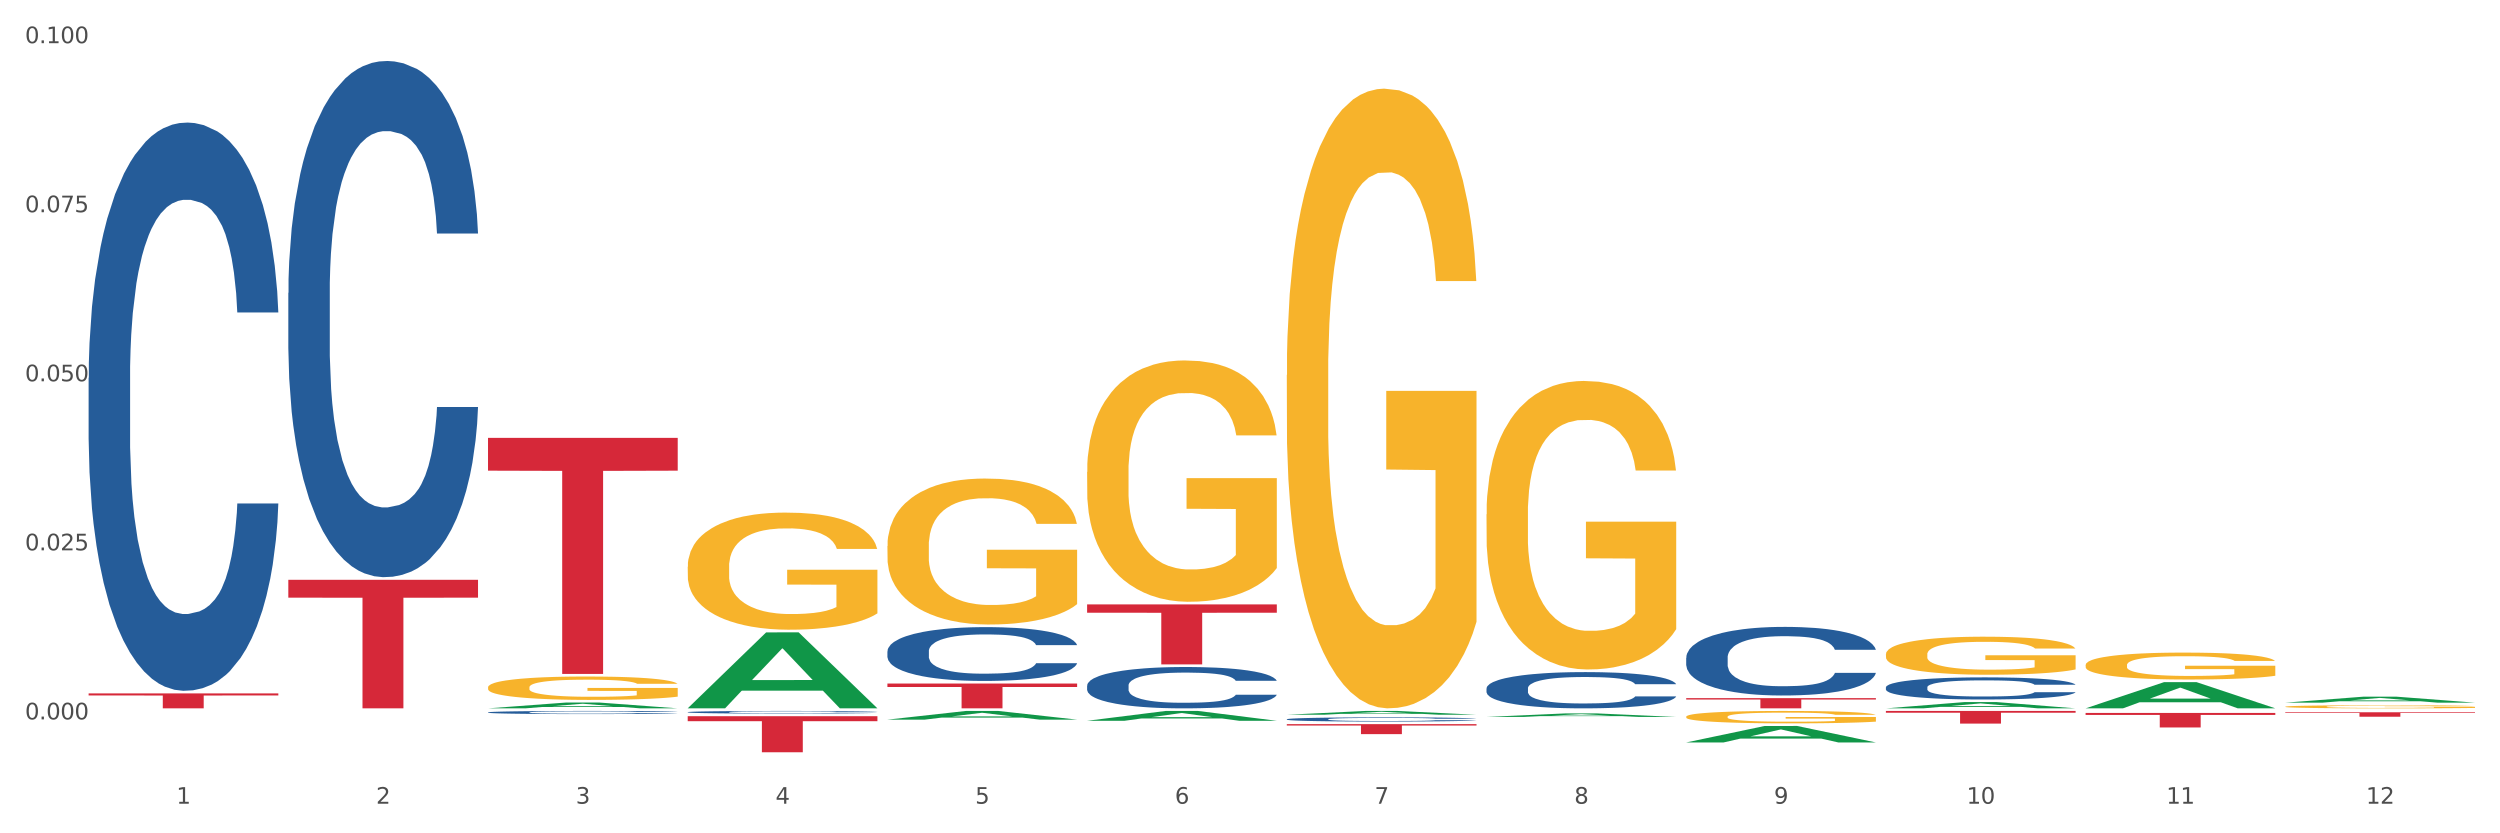 <?xml version="1.0" encoding="utf-8" standalone="no"?>
<!DOCTYPE svg PUBLIC "-//W3C//DTD SVG 1.1//EN"
  "http://www.w3.org/Graphics/SVG/1.1/DTD/svg11.dtd">
<svg xmlns:xlink="http://www.w3.org/1999/xlink" width="1080pt" height="360pt" viewBox="0 0 1080 360" xmlns="http://www.w3.org/2000/svg" version="1.1">
 <rect x="0" y="0" width="1080" height="360" fill="#333333" stroke="none"/>
 <defs>
  <style type="text/css">*{stroke-linejoin: round; stroke-linecap: butt}</style>
 </defs>
 <g id="figure_1">
  <g id="patch_1">
   <path d="M 0 360 
L 1080 360 
L 1080 0 
L 0 0 
z
" style="fill: #ffffff; stroke: #ffffff; stroke-linejoin: miter"/>
  </g>
  <g id="axes_1">
   <g id="matplotlib.axis_1">
    <g id="xtick_1">
     <g id="text_1">
      <!-- 1 -->
      <g style="fill: #4d4d4d" transform="translate(76.207 347.204) scale(0.096 -0.096)">
       <defs>
        <path id="DejaVuSans-31" d="M 794 531 
L 1825 531 
L 1825 4091 
L 703 3866 
L 703 4441 
L 1819 4666 
L 2450 4666 
L 2450 531 
L 3481 531 
L 3481 0 
L 794 0 
L 794 531 
z
" transform="scale(0.016)"/>
       </defs>
       <use xlink:href="#DejaVuSans-31"/>
      </g>
     </g>
    </g>
    <g id="xtick_2">
     <g id="text_2">
      <!-- 2 -->
      <g style="fill: #4d4d4d" transform="translate(162.476 347.204) scale(0.096 -0.096)">
       <defs>
        <path id="DejaVuSans-32" d="M 1228 531 
L 3431 531 
L 3431 0 
L 469 0 
L 469 531 
Q 828 903 1448 1529 
Q 2069 2156 2228 2338 
Q 2531 2678 2651 2914 
Q 2772 3150 2772 3378 
Q 2772 3750 2511 3984 
Q 2250 4219 1831 4219 
Q 1534 4219 1204 4116 
Q 875 4013 500 3803 
L 500 4441 
Q 881 4594 1212 4672 
Q 1544 4750 1819 4750 
Q 2544 4750 2975 4387 
Q 3406 4025 3406 3419 
Q 3406 3131 3298 2873 
Q 3191 2616 2906 2266 
Q 2828 2175 2409 1742 
Q 1991 1309 1228 531 
z
" transform="scale(0.016)"/>
       </defs>
       <use xlink:href="#DejaVuSans-32"/>
      </g>
     </g>
    </g>
    <g id="xtick_3">
     <g id="text_3">
      <!-- 3 -->
      <g style="fill: #4d4d4d" transform="translate(248.745 347.204) scale(0.096 -0.096)">
       <defs>
        <path id="DejaVuSans-33" d="M 2597 2516 
Q 3050 2419 3304 2112 
Q 3559 1806 3559 1356 
Q 3559 666 3084 287 
Q 2609 -91 1734 -91 
Q 1441 -91 1130 -33 
Q 819 25 488 141 
L 488 750 
Q 750 597 1062 519 
Q 1375 441 1716 441 
Q 2309 441 2620 675 
Q 2931 909 2931 1356 
Q 2931 1769 2642 2001 
Q 2353 2234 1838 2234 
L 1294 2234 
L 1294 2753 
L 1863 2753 
Q 2328 2753 2575 2939 
Q 2822 3125 2822 3475 
Q 2822 3834 2567 4026 
Q 2313 4219 1838 4219 
Q 1578 4219 1281 4162 
Q 984 4106 628 3988 
L 628 4550 
Q 988 4650 1302 4700 
Q 1616 4750 1894 4750 
Q 2613 4750 3031 4423 
Q 3450 4097 3450 3541 
Q 3450 3153 3228 2886 
Q 3006 2619 2597 2516 
z
" transform="scale(0.016)"/>
       </defs>
       <use xlink:href="#DejaVuSans-33"/>
      </g>
     </g>
    </g>
    <g id="xtick_4">
     <g id="text_4">
      <!-- 4 -->
      <g style="fill: #4d4d4d" transform="translate(335.014 347.204) scale(0.096 -0.096)">
       <defs>
        <path id="DejaVuSans-34" d="M 2419 4116 
L 825 1625 
L 2419 1625 
L 2419 4116 
z
M 2253 4666 
L 3047 4666 
L 3047 1625 
L 3713 1625 
L 3713 1100 
L 3047 1100 
L 3047 0 
L 2419 0 
L 2419 1100 
L 313 1100 
L 313 1709 
L 2253 4666 
z
" transform="scale(0.016)"/>
       </defs>
       <use xlink:href="#DejaVuSans-34"/>
      </g>
     </g>
    </g>
    <g id="xtick_5">
     <g id="text_5">
      <!-- 5 -->
      <g style="fill: #4d4d4d" transform="translate(421.284 347.204) scale(0.096 -0.096)">
       <defs>
        <path id="DejaVuSans-35" d="M 691 4666 
L 3169 4666 
L 3169 4134 
L 1269 4134 
L 1269 2991 
Q 1406 3038 1543 3061 
Q 1681 3084 1819 3084 
Q 2600 3084 3056 2656 
Q 3513 2228 3513 1497 
Q 3513 744 3044 326 
Q 2575 -91 1722 -91 
Q 1428 -91 1123 -41 
Q 819 9 494 109 
L 494 744 
Q 775 591 1075 516 
Q 1375 441 1709 441 
Q 2250 441 2565 725 
Q 2881 1009 2881 1497 
Q 2881 1984 2565 2268 
Q 2250 2553 1709 2553 
Q 1456 2553 1204 2497 
Q 953 2441 691 2322 
L 691 4666 
z
" transform="scale(0.016)"/>
       </defs>
       <use xlink:href="#DejaVuSans-35"/>
      </g>
     </g>
    </g>
    <g id="xtick_6">
     <g id="text_6">
      <!-- 6 -->
      <g style="fill: #4d4d4d" transform="translate(507.553 347.204) scale(0.096 -0.096)">
       <defs>
        <path id="DejaVuSans-36" d="M 2113 2584 
Q 1688 2584 1439 2293 
Q 1191 2003 1191 1497 
Q 1191 994 1439 701 
Q 1688 409 2113 409 
Q 2538 409 2786 701 
Q 3034 994 3034 1497 
Q 3034 2003 2786 2293 
Q 2538 2584 2113 2584 
z
M 3366 4563 
L 3366 3988 
Q 3128 4100 2886 4159 
Q 2644 4219 2406 4219 
Q 1781 4219 1451 3797 
Q 1122 3375 1075 2522 
Q 1259 2794 1537 2939 
Q 1816 3084 2150 3084 
Q 2853 3084 3261 2657 
Q 3669 2231 3669 1497 
Q 3669 778 3244 343 
Q 2819 -91 2113 -91 
Q 1303 -91 875 529 
Q 447 1150 447 2328 
Q 447 3434 972 4092 
Q 1497 4750 2381 4750 
Q 2619 4750 2861 4703 
Q 3103 4656 3366 4563 
z
" transform="scale(0.016)"/>
       </defs>
       <use xlink:href="#DejaVuSans-36"/>
      </g>
     </g>
    </g>
    <g id="xtick_7">
     <g id="text_7">
      <!-- 7 -->
      <g style="fill: #4d4d4d" transform="translate(593.822 347.204) scale(0.096 -0.096)">
       <defs>
        <path id="DejaVuSans-37" d="M 525 4666 
L 3525 4666 
L 3525 4397 
L 1831 0 
L 1172 0 
L 2766 4134 
L 525 4134 
L 525 4666 
z
" transform="scale(0.016)"/>
       </defs>
       <use xlink:href="#DejaVuSans-37"/>
      </g>
     </g>
    </g>
    <g id="xtick_8">
     <g id="text_8">
      <!-- 8 -->
      <g style="fill: #4d4d4d" transform="translate(680.091 347.204) scale(0.096 -0.096)">
       <defs>
        <path id="DejaVuSans-38" d="M 2034 2216 
Q 1584 2216 1326 1975 
Q 1069 1734 1069 1313 
Q 1069 891 1326 650 
Q 1584 409 2034 409 
Q 2484 409 2743 651 
Q 3003 894 3003 1313 
Q 3003 1734 2745 1975 
Q 2488 2216 2034 2216 
z
M 1403 2484 
Q 997 2584 770 2862 
Q 544 3141 544 3541 
Q 544 4100 942 4425 
Q 1341 4750 2034 4750 
Q 2731 4750 3128 4425 
Q 3525 4100 3525 3541 
Q 3525 3141 3298 2862 
Q 3072 2584 2669 2484 
Q 3125 2378 3379 2068 
Q 3634 1759 3634 1313 
Q 3634 634 3220 271 
Q 2806 -91 2034 -91 
Q 1263 -91 848 271 
Q 434 634 434 1313 
Q 434 1759 690 2068 
Q 947 2378 1403 2484 
z
M 1172 3481 
Q 1172 3119 1398 2916 
Q 1625 2713 2034 2713 
Q 2441 2713 2670 2916 
Q 2900 3119 2900 3481 
Q 2900 3844 2670 4047 
Q 2441 4250 2034 4250 
Q 1625 4250 1398 4047 
Q 1172 3844 1172 3481 
z
" transform="scale(0.016)"/>
       </defs>
       <use xlink:href="#DejaVuSans-38"/>
      </g>
     </g>
    </g>
    <g id="xtick_9">
     <g id="text_9">
      <!-- 9 -->
      <g style="fill: #4d4d4d" transform="translate(766.361 347.204) scale(0.096 -0.096)">
       <defs>
        <path id="DejaVuSans-39" d="M 703 97 
L 703 672 
Q 941 559 1184 500 
Q 1428 441 1663 441 
Q 2288 441 2617 861 
Q 2947 1281 2994 2138 
Q 2813 1869 2534 1725 
Q 2256 1581 1919 1581 
Q 1219 1581 811 2004 
Q 403 2428 403 3163 
Q 403 3881 828 4315 
Q 1253 4750 1959 4750 
Q 2769 4750 3195 4129 
Q 3622 3509 3622 2328 
Q 3622 1225 3098 567 
Q 2575 -91 1691 -91 
Q 1453 -91 1209 -44 
Q 966 3 703 97 
z
M 1959 2075 
Q 2384 2075 2632 2365 
Q 2881 2656 2881 3163 
Q 2881 3666 2632 3958 
Q 2384 4250 1959 4250 
Q 1534 4250 1286 3958 
Q 1038 3666 1038 3163 
Q 1038 2656 1286 2365 
Q 1534 2075 1959 2075 
z
" transform="scale(0.016)"/>
       </defs>
       <use xlink:href="#DejaVuSans-39"/>
      </g>
     </g>
    </g>
    <g id="xtick_10">
     <g id="text_10">
      <!-- 10 -->
      <g style="fill: #4d4d4d" transform="translate(849.576 347.204) scale(0.096 -0.096)">
       <defs>
        <path id="DejaVuSans-30" d="M 2034 4250 
Q 1547 4250 1301 3770 
Q 1056 3291 1056 2328 
Q 1056 1369 1301 889 
Q 1547 409 2034 409 
Q 2525 409 2770 889 
Q 3016 1369 3016 2328 
Q 3016 3291 2770 3770 
Q 2525 4250 2034 4250 
z
M 2034 4750 
Q 2819 4750 3233 4129 
Q 3647 3509 3647 2328 
Q 3647 1150 3233 529 
Q 2819 -91 2034 -91 
Q 1250 -91 836 529 
Q 422 1150 422 2328 
Q 422 3509 836 4129 
Q 1250 4750 2034 4750 
z
" transform="scale(0.016)"/>
       </defs>
       <use xlink:href="#DejaVuSans-31"/>
       <use xlink:href="#DejaVuSans-30" transform="translate(63.623 0)"/>
      </g>
     </g>
    </g>
    <g id="xtick_11">
     <g id="text_11">
      <!-- 11 -->
      <g style="fill: #4d4d4d" transform="translate(935.845 347.204) scale(0.096 -0.096)">
       <use xlink:href="#DejaVuSans-31"/>
       <use xlink:href="#DejaVuSans-31" transform="translate(63.623 0)"/>
      </g>
     </g>
    </g>
    <g id="xtick_12">
     <g id="text_12">
      <!-- 12 -->
      <g style="fill: #4d4d4d" transform="translate(1022.114 347.204) scale(0.096 -0.096)">
       <use xlink:href="#DejaVuSans-31"/>
       <use xlink:href="#DejaVuSans-32" transform="translate(63.623 0)"/>
      </g>
     </g>
    </g>
    <g id="xtick_13"/>
    <g id="xtick_14"/>
    <g id="xtick_15"/>
    <g id="xtick_16"/>
    <g id="xtick_17"/>
    <g id="xtick_18"/>
    <g id="xtick_19"/>
    <g id="xtick_20"/>
    <g id="xtick_21"/>
    <g id="xtick_22"/>
    <g id="xtick_23"/>
   </g>
   <g id="matplotlib.axis_2">
    <g id="ytick_1">
     <g id="text_13">
      <!-- 0.000 -->
      <g style="fill: #4d4d4d" transform="translate(10.8 310.78) scale(0.096 -0.096)">
       <defs>
        <path id="DejaVuSans-2e" d="M 684 794 
L 1344 794 
L 1344 0 
L 684 0 
L 684 794 
z
" transform="scale(0.016)"/>
       </defs>
       <use xlink:href="#DejaVuSans-30"/>
       <use xlink:href="#DejaVuSans-2e" transform="translate(63.623 0)"/>
       <use xlink:href="#DejaVuSans-30" transform="translate(95.41 0)"/>
       <use xlink:href="#DejaVuSans-30" transform="translate(159.033 0)"/>
       <use xlink:href="#DejaVuSans-30" transform="translate(222.656 0)"/>
      </g>
     </g>
    </g>
    <g id="ytick_2">
     <g id="text_14">
      <!-- 0.025 -->
      <g style="fill: #4d4d4d" transform="translate(10.8 237.749) scale(0.096 -0.096)">
       <use xlink:href="#DejaVuSans-30"/>
       <use xlink:href="#DejaVuSans-2e" transform="translate(63.623 0)"/>
       <use xlink:href="#DejaVuSans-30" transform="translate(95.41 0)"/>
       <use xlink:href="#DejaVuSans-32" transform="translate(159.033 0)"/>
       <use xlink:href="#DejaVuSans-35" transform="translate(222.656 0)"/>
      </g>
     </g>
    </g>
    <g id="ytick_3">
     <g id="text_15">
      <!-- 0.050 -->
      <g style="fill: #4d4d4d" transform="translate(10.8 164.718) scale(0.096 -0.096)">
       <use xlink:href="#DejaVuSans-30"/>
       <use xlink:href="#DejaVuSans-2e" transform="translate(63.623 0)"/>
       <use xlink:href="#DejaVuSans-30" transform="translate(95.41 0)"/>
       <use xlink:href="#DejaVuSans-35" transform="translate(159.033 0)"/>
       <use xlink:href="#DejaVuSans-30" transform="translate(222.656 0)"/>
      </g>
     </g>
    </g>
    <g id="ytick_4">
     <g id="text_16">
      <!-- 0.075 -->
      <g style="fill: #4d4d4d" transform="translate(10.8 91.687) scale(0.096 -0.096)">
       <use xlink:href="#DejaVuSans-30"/>
       <use xlink:href="#DejaVuSans-2e" transform="translate(63.623 0)"/>
       <use xlink:href="#DejaVuSans-30" transform="translate(95.41 0)"/>
       <use xlink:href="#DejaVuSans-37" transform="translate(159.033 0)"/>
       <use xlink:href="#DejaVuSans-35" transform="translate(222.656 0)"/>
      </g>
     </g>
    </g>
    <g id="ytick_5">
     <g id="text_17">
      <!-- 0.100 -->
      <g style="fill: #4d4d4d" transform="translate(10.8 18.656) scale(0.096 -0.096)">
       <use xlink:href="#DejaVuSans-30"/>
       <use xlink:href="#DejaVuSans-2e" transform="translate(63.623 0)"/>
       <use xlink:href="#DejaVuSans-31" transform="translate(95.41 0)"/>
       <use xlink:href="#DejaVuSans-30" transform="translate(159.033 0)"/>
       <use xlink:href="#DejaVuSans-30" transform="translate(222.656 0)"/>
      </g>
     </g>
    </g>
    <g id="ytick_6"/>
    <g id="ytick_7"/>
    <g id="ytick_8"/>
    <g id="ytick_9"/>
   </g>
   <g id="PolyCollection_1">
    <path d="M 210.821 306.005 
L 210.906 306.003 
L 244.702 303.485 
L 258.728 303.483 
L 292.777 306.01 
L 276.555 306.01 
L 269.204 305.421 
L 234.31 305.421 
L 234.056 305.431 
L 226.959 306.01 
L 210.821 306.01 
L 210.821 306.005 
L 238.703 305.07 
L 264.811 305.068 
L 251.884 304.021 
L 251.715 304.017 
L 251.546 304.024 
L 238.619 305.068 
L 238.703 305.07 
L 210.821 306.005 
z
" clip-path="url(#pd888575447)" style="fill: #109648"/>
    <path d="M 814.706 307.133 
L 896.662 307.133 
L 896.662 307.894 
L 864.423 307.899 
L 864.423 312.607 
L 846.75 312.607 
L 846.75 307.899 
L 814.706 307.894 
L 814.706 307.138 
L 814.706 307.133 
z
" clip-path="url(#pd888575447)" style="fill: #d62839"/>
    <path d="M 728.437 301.581 
L 810.392 301.581 
L 810.392 302.197 
L 778.154 302.201 
L 778.154 306.01 
L 760.481 306.01 
L 760.481 302.201 
L 728.437 302.197 
L 728.437 301.586 
L 728.437 301.581 
z
" clip-path="url(#pd888575447)" style="fill: #d62839"/>
    <path d="M 555.898 312.837 
L 637.854 312.837 
L 637.854 313.437 
L 605.615 313.441 
L 605.615 317.155 
L 587.943 317.155 
L 587.943 313.441 
L 555.898 313.437 
L 555.898 312.841 
L 555.898 312.837 
z
" clip-path="url(#pd888575447)" style="fill: #d62839"/>
    <path d="M 469.629 261.093 
L 551.585 261.093 
L 551.585 264.696 
L 519.346 264.72 
L 519.346 287.022 
L 501.673 287.022 
L 501.673 264.72 
L 469.629 264.696 
L 469.629 261.117 
L 469.629 261.093 
z
" clip-path="url(#pd888575447)" style="fill: #d62839"/>
    <path d="M 383.36 295.295 
L 465.316 295.295 
L 465.316 296.784 
L 433.077 296.794 
L 433.077 306.01 
L 415.404 306.01 
L 415.404 296.794 
L 383.36 296.784 
L 383.36 295.305 
L 383.36 295.295 
z
" clip-path="url(#pd888575447)" style="fill: #d62839"/>
    <path d="M 210.821 296.926 
L 210.918 296.917 
L 210.918 296.585 
L 211.112 296.299 
L 212.079 295.607 
L 213.531 295.035 
L 214.595 294.731 
L 215.659 294.482 
L 216.917 294.233 
L 218.465 293.975 
L 221.271 293.596 
L 223.013 293.403 
L 225.142 293.2 
L 229.012 292.905 
L 231.818 292.739 
L 234.721 292.6 
L 239.462 292.434 
L 242.559 292.36 
L 245.849 292.305 
L 249.816 292.268 
L 252.815 292.259 
L 259.395 292.287 
L 265.007 292.37 
L 267.716 292.434 
L 271.2 292.545 
L 273.038 292.619 
L 276.038 292.766 
L 279.134 292.96 
L 281.263 293.126 
L 284.456 293.44 
L 286.875 293.753 
L 289.1 294.141 
L 290.261 294.408 
L 291.132 294.657 
L 291.906 294.943 
L 292.68 295.395 
L 275.264 295.395 
L 274.586 295.072 
L 273.522 294.768 
L 271.974 294.473 
L 270.619 294.288 
L 268.297 294.058 
L 266.168 293.91 
L 263.943 293.799 
L 261.233 293.707 
L 259.105 293.661 
L 256.105 293.624 
L 250.203 293.633 
L 246.236 293.707 
L 243.526 293.799 
L 241.785 293.882 
L 240.236 293.975 
L 238.495 294.104 
L 236.463 294.297 
L 235.011 294.473 
L 233.56 294.694 
L 232.399 294.915 
L 231.335 295.174 
L 230.464 295.45 
L 229.786 295.736 
L 229.206 296.087 
L 228.722 296.668 
L 228.722 297.932 
L 228.916 298.218 
L 229.399 298.596 
L 229.98 298.882 
L 230.947 299.223 
L 231.818 299.454 
L 233.463 299.786 
L 235.302 300.063 
L 236.753 300.238 
L 238.204 300.385 
L 240.72 300.588 
L 243.526 300.754 
L 245.945 300.856 
L 249.235 300.948 
L 251.461 300.985 
L 253.396 301.003 
L 258.137 301.003 
L 261.524 300.976 
L 265.297 300.911 
L 268.2 300.828 
L 270.619 300.727 
L 273.328 300.561 
L 275.07 300.404 
L 275.07 298.476 
L 253.783 298.467 
L 253.783 297.185 
L 292.777 297.185 
L 292.777 300.948 
L 291.132 301.142 
L 289.294 301.317 
L 287.359 301.474 
L 284.456 301.668 
L 280.972 301.852 
L 277.876 301.981 
L 274.586 302.092 
L 270.716 302.193 
L 265.684 302.286 
L 262.588 302.323 
L 258.718 302.35 
L 254.17 302.359 
L 250.203 302.341 
L 246.332 302.295 
L 242.268 302.212 
L 238.301 302.092 
L 235.302 301.972 
L 232.302 301.824 
L 229.109 301.631 
L 226.593 301.446 
L 224.658 301.28 
L 222.529 301.068 
L 220.207 300.791 
L 218.465 300.542 
L 216.917 300.284 
L 215.272 299.952 
L 214.111 299.666 
L 212.95 299.306 
L 212.273 299.039 
L 211.499 298.624 
L 210.918 298.042 
L 210.821 296.926 
z
" clip-path="url(#pd888575447)" style="fill: #f7b32b"/>
    <path d="M 210.821 189.16 
L 292.777 189.16 
L 292.777 203.331 
L 260.539 203.427 
L 260.539 291.136 
L 242.866 291.136 
L 242.866 203.427 
L 210.821 203.331 
L 210.821 189.256 
L 210.821 189.16 
z
" clip-path="url(#pd888575447)" style="fill: #d62839"/>
    <path d="M 124.552 250.464 
L 206.508 250.464 
L 206.508 258.183 
L 174.269 258.235 
L 174.269 306.01 
L 156.597 306.01 
L 156.597 258.235 
L 124.552 258.183 
L 124.552 250.516 
L 124.552 250.464 
z
" clip-path="url(#pd888575447)" style="fill: #d62839"/>
    <path d="M 38.283 299.553 
L 120.239 299.553 
L 120.239 300.451 
L 88 300.457 
L 88 306.01 
L 70.327 306.01 
L 70.327 300.457 
L 38.283 300.451 
L 38.283 299.559 
L 38.283 299.553 
z
" clip-path="url(#pd888575447)" style="fill: #d62839"/>
    <path d="M 38.283 163.245 
L 38.38 163.02 
L 38.38 156.743 
L 38.67 148.224 
L 39.736 132.531 
L 41.092 120.649 
L 43.417 106.749 
L 44.677 100.92 
L 46.324 94.419 
L 49.714 83.882 
L 53.589 74.914 
L 56.302 69.982 
L 58.336 66.844 
L 62.889 61.239 
L 65.505 58.773 
L 68.217 56.755 
L 70.542 55.41 
L 74.417 53.841 
L 77.517 53.168 
L 81.101 52.944 
L 84.105 53.168 
L 88.076 54.065 
L 93.889 56.755 
L 96.117 58.324 
L 99.12 61.015 
L 102.22 64.602 
L 104.739 68.189 
L 107.645 73.345 
L 110.648 80.071 
L 113.554 88.59 
L 115.589 96.436 
L 117.236 104.731 
L 118.689 114.82 
L 119.754 125.805 
L 120.239 134.997 
L 102.511 134.997 
L 102.026 126.702 
L 101.058 117.734 
L 100.089 111.681 
L 99.023 106.749 
L 97.376 101.144 
L 95.923 97.557 
L 93.501 93.298 
L 91.273 90.608 
L 89.433 89.038 
L 87.205 87.693 
L 82.458 86.348 
L 79.067 86.348 
L 76.936 86.796 
L 74.32 87.917 
L 72.092 89.487 
L 69.477 92.177 
L 67.442 95.091 
L 65.408 98.903 
L 64.245 101.593 
L 62.502 106.525 
L 61.339 110.56 
L 59.789 117.51 
L 58.917 122.442 
L 57.367 135.221 
L 56.689 144.637 
L 56.399 151.138 
L 56.205 158.312 
L 56.205 193.286 
L 56.786 208.979 
L 57.27 215.705 
L 58.045 223.327 
L 59.498 233.191 
L 61.63 242.832 
L 63.858 249.781 
L 65.698 254.041 
L 67.442 257.18 
L 69.186 259.646 
L 71.317 261.888 
L 73.061 263.233 
L 75.677 264.578 
L 78.776 265.25 
L 81.198 265.25 
L 86.139 264.129 
L 88.367 263.008 
L 90.498 261.439 
L 92.823 258.973 
L 94.664 256.283 
L 95.73 254.265 
L 97.473 250.006 
L 98.83 245.522 
L 99.992 240.365 
L 100.767 235.882 
L 101.639 229.156 
L 102.317 221.534 
L 102.511 217.498 
L 120.239 217.498 
L 119.851 225.569 
L 119.173 233.416 
L 117.817 243.952 
L 116.751 250.006 
L 115.104 257.404 
L 113.361 263.681 
L 110.939 270.631 
L 108.711 275.787 
L 106.386 280.271 
L 103.867 284.306 
L 99.314 289.911 
L 97.667 291.48 
L 94.18 294.171 
L 91.467 295.74 
L 87.495 297.309 
L 83.426 298.206 
L 79.164 298.43 
L 75.386 297.982 
L 71.22 296.637 
L 68.605 295.292 
L 65.698 293.274 
L 62.308 290.135 
L 59.111 286.324 
L 56.108 281.84 
L 53.299 276.684 
L 50.683 270.855 
L 47.292 261.215 
L 44.774 251.799 
L 42.933 243.056 
L 41.674 235.657 
L 40.414 226.242 
L 39.736 219.74 
L 38.67 204.047 
L 38.283 189.475 
L 38.283 163.245 
z
" clip-path="url(#pd888575447)" style="fill: #255c99"/>
    <path d="M 124.552 126.539 
L 124.649 126.336 
L 124.649 120.633 
L 124.94 112.895 
L 126.005 98.639 
L 127.362 87.846 
L 129.687 75.219 
L 130.946 69.924 
L 132.593 64.018 
L 135.983 54.447 
L 139.858 46.301 
L 142.571 41.821 
L 144.605 38.969 
L 149.158 33.878 
L 151.774 31.638 
L 154.486 29.805 
L 156.811 28.583 
L 160.686 27.158 
L 163.786 26.547 
L 167.371 26.343 
L 170.374 26.547 
L 174.346 27.361 
L 180.158 29.805 
L 182.386 31.231 
L 185.389 33.675 
L 188.489 36.933 
L 191.008 40.191 
L 193.914 44.875 
L 196.917 50.985 
L 199.824 58.724 
L 201.858 65.851 
L 203.505 73.386 
L 204.958 82.551 
L 206.024 92.53 
L 206.508 100.879 
L 188.78 100.879 
L 188.296 93.344 
L 187.327 85.198 
L 186.358 79.7 
L 185.292 75.219 
L 183.646 70.128 
L 182.192 66.87 
L 179.771 63 
L 177.543 60.556 
L 175.702 59.131 
L 173.474 57.909 
L 168.727 56.687 
L 165.336 56.687 
L 163.205 57.094 
L 160.589 58.113 
L 158.361 59.538 
L 155.746 61.982 
L 153.711 64.629 
L 151.677 68.091 
L 150.515 70.535 
L 148.771 75.016 
L 147.608 78.681 
L 146.058 84.995 
L 145.186 89.475 
L 143.636 101.083 
L 142.958 109.636 
L 142.668 115.542 
L 142.474 122.059 
L 142.474 153.828 
L 143.055 168.084 
L 143.54 174.194 
L 144.315 181.118 
L 145.768 190.078 
L 147.899 198.835 
L 150.127 205.148 
L 151.968 209.018 
L 153.711 211.869 
L 155.455 214.109 
L 157.586 216.146 
L 159.33 217.368 
L 161.946 218.589 
L 165.046 219.2 
L 167.468 219.2 
L 172.408 218.182 
L 174.636 217.164 
L 176.768 215.738 
L 179.092 213.498 
L 180.933 211.054 
L 181.999 209.222 
L 183.742 205.352 
L 185.099 201.279 
L 186.261 196.595 
L 187.036 192.522 
L 187.908 186.413 
L 188.586 179.488 
L 188.78 175.823 
L 206.508 175.823 
L 206.12 183.154 
L 205.442 190.282 
L 204.086 199.854 
L 203.02 205.352 
L 201.374 212.073 
L 199.63 217.775 
L 197.208 224.088 
L 194.98 228.772 
L 192.655 232.845 
L 190.136 236.511 
L 185.583 241.602 
L 183.936 243.028 
L 180.449 245.471 
L 177.736 246.897 
L 173.764 248.322 
L 169.696 249.137 
L 165.433 249.341 
L 161.655 248.933 
L 157.49 247.712 
L 154.874 246.49 
L 151.968 244.657 
L 148.577 241.806 
L 145.38 238.344 
L 142.377 234.271 
L 139.568 229.587 
L 136.952 224.292 
L 133.562 215.535 
L 131.043 206.981 
L 129.202 199.039 
L 127.943 192.318 
L 126.683 183.765 
L 126.005 177.859 
L 124.94 163.604 
L 124.552 150.366 
L 124.552 126.539 
z
" clip-path="url(#pd888575447)" style="fill: #255c99"/>
    <path d="M 210.821 307.739 
L 210.918 307.738 
L 210.918 307.703 
L 211.209 307.657 
L 212.275 307.57 
L 213.631 307.505 
L 215.956 307.429 
L 217.215 307.397 
L 218.862 307.361 
L 222.253 307.303 
L 226.128 307.254 
L 228.84 307.227 
L 230.874 307.21 
L 235.428 307.179 
L 238.043 307.165 
L 240.756 307.154 
L 243.081 307.147 
L 246.956 307.138 
L 250.056 307.134 
L 253.64 307.133 
L 256.643 307.134 
L 260.615 307.139 
L 266.427 307.154 
L 268.655 307.163 
L 271.659 307.177 
L 274.759 307.197 
L 277.277 307.217 
L 280.183 307.245 
L 283.187 307.282 
L 286.093 307.329 
L 288.127 307.372 
L 289.774 307.418 
L 291.227 307.473 
L 292.293 307.533 
L 292.777 307.584 
L 275.049 307.584 
L 274.565 307.538 
L 273.596 307.489 
L 272.627 307.456 
L 271.562 307.429 
L 269.915 307.398 
L 268.462 307.378 
L 266.04 307.355 
L 263.812 307.34 
L 261.971 307.331 
L 259.743 307.324 
L 254.996 307.317 
L 251.606 307.317 
L 249.474 307.319 
L 246.859 307.325 
L 244.631 307.334 
L 242.015 307.349 
L 239.981 307.365 
L 237.946 307.386 
L 236.784 307.4 
L 235.04 307.428 
L 233.878 307.45 
L 232.328 307.488 
L 231.456 307.515 
L 229.906 307.585 
L 229.228 307.637 
L 228.937 307.673 
L 228.743 307.712 
L 228.743 307.904 
L 229.324 307.99 
L 229.809 308.027 
L 230.584 308.069 
L 232.037 308.123 
L 234.168 308.176 
L 236.396 308.215 
L 238.237 308.238 
L 239.981 308.255 
L 241.724 308.269 
L 243.856 308.281 
L 245.599 308.289 
L 248.215 308.296 
L 251.315 308.3 
L 253.737 308.3 
L 258.677 308.293 
L 260.905 308.287 
L 263.037 308.279 
L 265.362 308.265 
L 267.202 308.25 
L 268.268 308.239 
L 270.012 308.216 
L 271.368 308.191 
L 272.53 308.163 
L 273.305 308.138 
L 274.177 308.101 
L 274.855 308.059 
L 275.049 308.037 
L 292.777 308.037 
L 292.39 308.082 
L 291.712 308.125 
L 290.355 308.183 
L 289.29 308.216 
L 287.643 308.256 
L 285.899 308.291 
L 283.477 308.329 
L 281.249 308.357 
L 278.924 308.382 
L 276.405 308.404 
L 271.852 308.435 
L 270.205 308.444 
L 266.718 308.458 
L 264.005 308.467 
L 260.034 308.476 
L 255.965 308.481 
L 251.702 308.482 
L 247.924 308.479 
L 243.759 308.472 
L 241.143 308.465 
L 238.237 308.454 
L 234.846 308.436 
L 231.649 308.415 
L 228.646 308.391 
L 225.837 308.362 
L 223.221 308.33 
L 219.831 308.277 
L 217.312 308.226 
L 215.471 308.178 
L 214.212 308.137 
L 212.953 308.085 
L 212.275 308.05 
L 211.209 307.963 
L 210.821 307.883 
L 210.821 307.739 
z
" clip-path="url(#pd888575447)" style="fill: #255c99"/>
    <path d="M 297.091 307.643 
L 297.187 307.642 
L 297.187 307.613 
L 297.478 307.574 
L 298.544 307.501 
L 299.9 307.446 
L 302.225 307.382 
L 303.484 307.355 
L 305.131 307.325 
L 308.522 307.276 
L 312.397 307.235 
L 315.109 307.212 
L 317.144 307.197 
L 321.697 307.172 
L 324.312 307.16 
L 327.025 307.151 
L 329.35 307.145 
L 333.225 307.137 
L 336.325 307.134 
L 339.909 307.133 
L 342.912 307.134 
L 346.884 307.138 
L 352.697 307.151 
L 354.925 307.158 
L 357.928 307.17 
L 361.028 307.187 
L 363.546 307.204 
L 366.453 307.227 
L 369.456 307.259 
L 372.362 307.298 
L 374.396 307.334 
L 376.043 307.373 
L 377.496 307.419 
L 378.562 307.47 
L 379.046 307.513 
L 361.318 307.513 
L 360.834 307.474 
L 359.865 307.433 
L 358.896 307.405 
L 357.831 307.382 
L 356.184 307.356 
L 354.731 307.339 
L 352.309 307.32 
L 350.081 307.307 
L 348.24 307.3 
L 346.012 307.294 
L 341.265 307.288 
L 337.875 307.288 
L 335.744 307.29 
L 333.128 307.295 
L 330.9 307.302 
L 328.284 307.315 
L 326.25 307.328 
L 324.215 307.346 
L 323.053 307.358 
L 321.309 307.381 
L 320.147 307.4 
L 318.597 307.432 
L 317.725 307.455 
L 316.175 307.514 
L 315.497 307.557 
L 315.206 307.587 
L 315.012 307.62 
L 315.012 307.782 
L 315.594 307.855 
L 316.078 307.886 
L 316.853 307.921 
L 318.306 307.967 
L 320.437 308.011 
L 322.665 308.043 
L 324.506 308.063 
L 326.25 308.078 
L 327.994 308.089 
L 330.125 308.099 
L 331.869 308.106 
L 334.484 308.112 
L 337.584 308.115 
L 340.006 308.115 
L 344.947 308.11 
L 347.175 308.105 
L 349.306 308.097 
L 351.631 308.086 
L 353.472 308.073 
L 354.537 308.064 
L 356.281 308.044 
L 357.637 308.024 
L 358.8 308 
L 359.575 307.979 
L 360.446 307.948 
L 361.125 307.913 
L 361.318 307.894 
L 379.046 307.894 
L 378.659 307.931 
L 377.981 307.968 
L 376.625 308.016 
L 375.559 308.044 
L 373.912 308.079 
L 372.168 308.108 
L 369.746 308.14 
L 367.518 308.164 
L 365.193 308.184 
L 362.675 308.203 
L 358.121 308.229 
L 356.475 308.236 
L 352.987 308.249 
L 350.275 308.256 
L 346.303 308.263 
L 342.234 308.267 
L 337.972 308.268 
L 334.194 308.266 
L 330.028 308.26 
L 327.412 308.254 
L 324.506 308.244 
L 321.115 308.23 
L 317.919 308.212 
L 314.916 308.192 
L 312.106 308.168 
L 309.491 308.141 
L 306.1 308.096 
L 303.581 308.053 
L 301.741 308.012 
L 300.481 307.978 
L 299.222 307.935 
L 298.544 307.904 
L 297.478 307.832 
L 297.091 307.764 
L 297.091 307.643 
z
" clip-path="url(#pd888575447)" style="fill: #255c99"/>
    <path d="M 900.975 307.984 
L 982.931 307.984 
L 982.931 308.855 
L 950.692 308.861 
L 950.692 314.251 
L 933.019 314.251 
L 933.019 308.861 
L 900.975 308.855 
L 900.975 307.99 
L 900.975 307.984 
z
" clip-path="url(#pd888575447)" style="fill: #d62839"/>
    <path d="M 383.36 281.366 
L 383.457 281.345 
L 383.457 280.75 
L 383.747 279.943 
L 384.813 278.457 
L 386.169 277.331 
L 388.494 276.015 
L 389.754 275.462 
L 391.4 274.847 
L 394.791 273.848 
L 398.666 272.999 
L 401.378 272.532 
L 403.413 272.234 
L 407.966 271.704 
L 410.582 271.47 
L 413.294 271.279 
L 415.619 271.151 
L 419.494 271.003 
L 422.594 270.939 
L 426.178 270.918 
L 429.181 270.939 
L 433.153 271.024 
L 438.966 271.279 
L 441.194 271.427 
L 444.197 271.682 
L 447.297 272.022 
L 449.816 272.362 
L 452.722 272.85 
L 455.725 273.487 
L 458.631 274.294 
L 460.666 275.038 
L 462.312 275.823 
L 463.766 276.779 
L 464.831 277.82 
L 465.316 278.69 
L 447.588 278.69 
L 447.103 277.905 
L 446.134 277.055 
L 445.166 276.482 
L 444.1 276.015 
L 442.453 275.484 
L 441 275.144 
L 438.578 274.74 
L 436.35 274.485 
L 434.51 274.337 
L 432.281 274.209 
L 427.535 274.082 
L 424.144 274.082 
L 422.013 274.124 
L 419.397 274.231 
L 417.169 274.379 
L 414.553 274.634 
L 412.519 274.91 
L 410.485 275.271 
L 409.322 275.526 
L 407.578 275.993 
L 406.416 276.376 
L 404.866 277.034 
L 403.994 277.501 
L 402.444 278.712 
L 401.766 279.603 
L 401.475 280.219 
L 401.282 280.899 
L 401.282 284.212 
L 401.863 285.698 
L 402.347 286.335 
L 403.122 287.057 
L 404.575 287.992 
L 406.707 288.905 
L 408.935 289.563 
L 410.775 289.967 
L 412.519 290.264 
L 414.263 290.498 
L 416.394 290.71 
L 418.138 290.838 
L 420.753 290.965 
L 423.853 291.029 
L 426.275 291.029 
L 431.216 290.922 
L 433.444 290.816 
L 435.575 290.668 
L 437.9 290.434 
L 439.741 290.179 
L 440.806 289.988 
L 442.55 289.585 
L 443.906 289.16 
L 445.069 288.671 
L 445.844 288.247 
L 446.716 287.61 
L 447.394 286.888 
L 447.588 286.505 
L 465.316 286.505 
L 464.928 287.27 
L 464.25 288.013 
L 462.894 289.011 
L 461.828 289.585 
L 460.181 290.285 
L 458.437 290.88 
L 456.016 291.538 
L 453.788 292.027 
L 451.463 292.451 
L 448.944 292.834 
L 444.391 293.365 
L 442.744 293.513 
L 439.256 293.768 
L 436.544 293.917 
L 432.572 294.065 
L 428.503 294.15 
L 424.241 294.172 
L 420.463 294.129 
L 416.297 294.002 
L 413.682 293.874 
L 410.775 293.683 
L 407.385 293.386 
L 404.188 293.025 
L 401.185 292.6 
L 398.375 292.112 
L 395.76 291.56 
L 392.369 290.646 
L 389.85 289.754 
L 388.01 288.926 
L 386.75 288.225 
L 385.491 287.334 
L 384.813 286.718 
L 383.747 285.231 
L 383.36 283.851 
L 383.36 281.366 
z
" clip-path="url(#pd888575447)" style="fill: #255c99"/>
    <path d="M 555.898 310.712 
L 555.995 310.71 
L 555.995 310.664 
L 556.286 310.601 
L 557.351 310.484 
L 558.708 310.396 
L 561.033 310.293 
L 562.292 310.25 
L 563.939 310.202 
L 567.329 310.124 
L 571.204 310.057 
L 573.917 310.021 
L 575.951 309.998 
L 580.504 309.956 
L 583.12 309.938 
L 585.832 309.923 
L 588.157 309.913 
L 592.032 309.901 
L 595.132 309.896 
L 598.717 309.895 
L 601.72 309.896 
L 605.692 309.903 
L 611.504 309.923 
L 613.732 309.934 
L 616.735 309.954 
L 619.835 309.981 
L 622.354 310.008 
L 625.26 310.046 
L 628.263 310.096 
L 631.17 310.159 
L 633.204 310.217 
L 634.851 310.278 
L 636.304 310.353 
L 637.37 310.434 
L 637.854 310.503 
L 620.126 310.503 
L 619.642 310.441 
L 618.673 310.375 
L 617.704 310.33 
L 616.638 310.293 
L 614.992 310.252 
L 613.538 310.225 
L 611.117 310.194 
L 608.889 310.174 
L 607.048 310.162 
L 604.82 310.152 
L 600.073 310.142 
L 596.682 310.142 
L 594.551 310.145 
L 591.936 310.154 
L 589.707 310.165 
L 587.092 310.185 
L 585.057 310.207 
L 583.023 310.235 
L 581.861 310.255 
L 580.117 310.292 
L 578.954 310.321 
L 577.404 310.373 
L 576.532 310.409 
L 574.982 310.504 
L 574.304 310.574 
L 574.014 310.622 
L 573.82 310.675 
L 573.82 310.934 
L 574.401 311.051 
L 574.886 311.1 
L 575.661 311.157 
L 577.114 311.23 
L 579.245 311.301 
L 581.473 311.353 
L 583.314 311.384 
L 585.057 311.408 
L 586.801 311.426 
L 588.932 311.443 
L 590.676 311.453 
L 593.292 311.463 
L 596.392 311.468 
L 598.814 311.468 
L 603.754 311.459 
L 605.982 311.451 
L 608.114 311.439 
L 610.439 311.421 
L 612.279 311.401 
L 613.345 311.386 
L 615.088 311.355 
L 616.445 311.321 
L 617.607 311.283 
L 618.382 311.25 
L 619.254 311.2 
L 619.932 311.144 
L 620.126 311.114 
L 637.854 311.114 
L 637.466 311.174 
L 636.788 311.232 
L 635.432 311.31 
L 634.366 311.355 
L 632.72 311.409 
L 630.976 311.456 
L 628.554 311.507 
L 626.326 311.546 
L 624.001 311.579 
L 621.482 311.609 
L 616.929 311.65 
L 615.282 311.662 
L 611.795 311.682 
L 609.082 311.693 
L 605.11 311.705 
L 601.042 311.712 
L 596.779 311.713 
L 593.001 311.71 
L 588.836 311.7 
L 586.22 311.69 
L 583.314 311.675 
L 579.923 311.652 
L 576.726 311.624 
L 573.723 311.59 
L 570.914 311.552 
L 568.298 311.509 
L 564.908 311.438 
L 562.389 311.368 
L 560.548 311.303 
L 559.289 311.248 
L 558.029 311.179 
L 557.351 311.13 
L 556.286 311.014 
L 555.898 310.906 
L 555.898 310.712 
z
" clip-path="url(#pd888575447)" style="fill: #255c99"/>
    <path d="M 642.167 297.384 
L 642.264 297.369 
L 642.264 296.969 
L 642.555 296.425 
L 643.621 295.424 
L 644.977 294.666 
L 647.302 293.779 
L 648.561 293.407 
L 650.208 292.992 
L 653.599 292.32 
L 657.474 291.747 
L 660.186 291.433 
L 662.22 291.232 
L 666.774 290.875 
L 669.389 290.717 
L 672.102 290.589 
L 674.427 290.503 
L 678.302 290.403 
L 681.402 290.36 
L 684.986 290.345 
L 687.989 290.36 
L 691.961 290.417 
L 697.773 290.589 
L 700.001 290.689 
L 703.005 290.86 
L 706.105 291.089 
L 708.623 291.318 
L 711.53 291.647 
L 714.533 292.076 
L 717.439 292.62 
L 719.473 293.121 
L 721.12 293.65 
L 722.573 294.294 
L 723.639 294.995 
L 724.123 295.581 
L 706.395 295.581 
L 705.911 295.052 
L 704.942 294.48 
L 703.973 294.093 
L 702.908 293.779 
L 701.261 293.421 
L 699.808 293.192 
L 697.386 292.92 
L 695.158 292.749 
L 693.317 292.649 
L 691.089 292.563 
L 686.342 292.477 
L 682.952 292.477 
L 680.82 292.506 
L 678.205 292.577 
L 675.977 292.677 
L 673.361 292.849 
L 671.327 293.035 
L 669.292 293.278 
L 668.13 293.45 
L 666.386 293.764 
L 665.224 294.022 
L 663.674 294.465 
L 662.802 294.78 
L 661.252 295.596 
L 660.574 296.196 
L 660.283 296.611 
L 660.089 297.069 
L 660.089 299.301 
L 660.67 300.302 
L 661.155 300.731 
L 661.93 301.218 
L 663.383 301.847 
L 665.514 302.462 
L 667.742 302.906 
L 669.583 303.177 
L 671.327 303.378 
L 673.07 303.535 
L 675.202 303.678 
L 676.945 303.764 
L 679.561 303.85 
L 682.661 303.893 
L 685.083 303.893 
L 690.023 303.821 
L 692.252 303.75 
L 694.383 303.65 
L 696.708 303.492 
L 698.548 303.321 
L 699.614 303.192 
L 701.358 302.92 
L 702.714 302.634 
L 703.876 302.305 
L 704.651 302.019 
L 705.523 301.59 
L 706.201 301.103 
L 706.395 300.846 
L 724.123 300.846 
L 723.736 301.361 
L 723.058 301.861 
L 721.701 302.534 
L 720.636 302.92 
L 718.989 303.392 
L 717.245 303.793 
L 714.823 304.236 
L 712.595 304.565 
L 710.27 304.851 
L 707.751 305.109 
L 703.198 305.466 
L 701.551 305.567 
L 698.064 305.738 
L 695.351 305.838 
L 691.38 305.938 
L 687.311 305.996 
L 683.048 306.01 
L 679.27 305.981 
L 675.105 305.896 
L 672.489 305.81 
L 669.583 305.681 
L 666.192 305.481 
L 662.995 305.237 
L 659.992 304.951 
L 657.183 304.622 
L 654.567 304.25 
L 651.177 303.635 
L 648.658 303.034 
L 646.817 302.477 
L 645.558 302.004 
L 644.299 301.404 
L 643.621 300.989 
L 642.555 299.987 
L 642.167 299.057 
L 642.167 297.384 
z
" clip-path="url(#pd888575447)" style="fill: #255c99"/>
    <path d="M 728.437 284.134 
L 728.534 284.107 
L 728.534 283.349 
L 728.824 282.32 
L 729.89 280.425 
L 731.246 278.99 
L 733.571 277.312 
L 734.83 276.608 
L 736.477 275.823 
L 739.868 274.55 
L 743.743 273.468 
L 746.455 272.872 
L 748.49 272.493 
L 753.043 271.816 
L 755.658 271.518 
L 758.371 271.275 
L 760.696 271.112 
L 764.571 270.923 
L 767.671 270.842 
L 771.255 270.815 
L 774.258 270.842 
L 778.23 270.95 
L 784.043 271.275 
L 786.271 271.464 
L 789.274 271.789 
L 792.374 272.222 
L 794.892 272.655 
L 797.799 273.278 
L 800.802 274.09 
L 803.708 275.119 
L 805.742 276.066 
L 807.389 277.068 
L 808.842 278.286 
L 809.908 279.613 
L 810.392 280.723 
L 792.664 280.723 
L 792.18 279.721 
L 791.211 278.638 
L 790.243 277.907 
L 789.177 277.312 
L 787.53 276.635 
L 786.077 276.202 
L 783.655 275.687 
L 781.427 275.363 
L 779.586 275.173 
L 777.358 275.011 
L 772.611 274.848 
L 769.221 274.848 
L 767.09 274.902 
L 764.474 275.038 
L 762.246 275.227 
L 759.63 275.552 
L 757.596 275.904 
L 755.561 276.364 
L 754.399 276.689 
L 752.655 277.285 
L 751.493 277.772 
L 749.943 278.611 
L 749.071 279.207 
L 747.521 280.75 
L 746.843 281.887 
L 746.552 282.672 
L 746.358 283.538 
L 746.358 287.762 
L 746.94 289.657 
L 747.424 290.469 
L 748.199 291.389 
L 749.652 292.58 
L 751.783 293.744 
L 754.011 294.584 
L 755.852 295.098 
L 757.596 295.477 
L 759.34 295.775 
L 761.471 296.045 
L 763.215 296.208 
L 765.83 296.37 
L 768.93 296.452 
L 771.352 296.452 
L 776.293 296.316 
L 778.521 296.181 
L 780.652 295.991 
L 782.977 295.694 
L 784.818 295.369 
L 785.883 295.125 
L 787.627 294.611 
L 788.983 294.069 
L 790.146 293.447 
L 790.921 292.905 
L 791.793 292.093 
L 792.471 291.173 
L 792.664 290.685 
L 810.392 290.685 
L 810.005 291.66 
L 809.327 292.607 
L 807.971 293.88 
L 806.905 294.611 
L 805.258 295.504 
L 803.514 296.262 
L 801.092 297.101 
L 798.864 297.724 
L 796.539 298.265 
L 794.021 298.753 
L 789.468 299.429 
L 787.821 299.619 
L 784.333 299.944 
L 781.621 300.133 
L 777.649 300.323 
L 773.58 300.431 
L 769.318 300.458 
L 765.54 300.404 
L 761.374 300.242 
L 758.758 300.079 
L 755.852 299.836 
L 752.461 299.457 
L 749.265 298.996 
L 746.262 298.455 
L 743.452 297.832 
L 740.837 297.128 
L 737.446 295.964 
L 734.927 294.827 
L 733.087 293.771 
L 731.827 292.878 
L 730.568 291.741 
L 729.89 290.956 
L 728.824 289.061 
L 728.437 287.301 
L 728.437 284.134 
z
" clip-path="url(#pd888575447)" style="fill: #255c99"/>
    <path d="M 814.706 296.914 
L 814.803 296.906 
L 814.803 296.661 
L 815.093 296.329 
L 816.159 295.718 
L 817.515 295.255 
L 819.84 294.714 
L 821.1 294.487 
L 822.746 294.234 
L 826.137 293.823 
L 830.012 293.474 
L 832.724 293.282 
L 834.759 293.16 
L 839.312 292.942 
L 841.928 292.846 
L 844.64 292.767 
L 846.965 292.715 
L 850.84 292.653 
L 853.94 292.627 
L 857.524 292.619 
L 860.527 292.627 
L 864.499 292.662 
L 870.312 292.767 
L 872.54 292.828 
L 875.543 292.933 
L 878.643 293.073 
L 881.162 293.212 
L 884.068 293.413 
L 887.071 293.675 
L 889.977 294.007 
L 892.012 294.312 
L 893.658 294.635 
L 895.112 295.028 
L 896.177 295.456 
L 896.662 295.814 
L 878.934 295.814 
L 878.449 295.491 
L 877.48 295.142 
L 876.512 294.906 
L 875.446 294.714 
L 873.799 294.496 
L 872.346 294.356 
L 869.924 294.19 
L 867.696 294.085 
L 865.856 294.024 
L 863.627 293.972 
L 858.881 293.919 
L 855.49 293.919 
L 853.359 293.937 
L 850.743 293.981 
L 848.515 294.042 
L 845.899 294.147 
L 843.865 294.26 
L 841.831 294.408 
L 840.668 294.513 
L 838.924 294.705 
L 837.762 294.862 
L 836.212 295.133 
L 835.34 295.325 
L 833.79 295.823 
L 833.112 296.19 
L 832.821 296.443 
L 832.628 296.722 
L 832.628 298.084 
L 833.209 298.696 
L 833.693 298.957 
L 834.468 299.254 
L 835.921 299.638 
L 838.053 300.014 
L 840.281 300.285 
L 842.121 300.45 
L 843.865 300.573 
L 845.609 300.669 
L 847.74 300.756 
L 849.484 300.808 
L 852.099 300.861 
L 855.199 300.887 
L 857.621 300.887 
L 862.562 300.843 
L 864.79 300.8 
L 866.921 300.739 
L 869.246 300.643 
L 871.087 300.538 
L 872.152 300.459 
L 873.896 300.293 
L 875.252 300.119 
L 876.415 299.918 
L 877.19 299.743 
L 878.062 299.481 
L 878.74 299.184 
L 878.934 299.027 
L 896.662 299.027 
L 896.274 299.342 
L 895.596 299.647 
L 894.24 300.058 
L 893.174 300.293 
L 891.527 300.581 
L 889.784 300.826 
L 887.362 301.097 
L 885.134 301.297 
L 882.809 301.472 
L 880.29 301.629 
L 875.737 301.847 
L 874.09 301.909 
L 870.602 302.013 
L 867.89 302.075 
L 863.918 302.136 
L 859.849 302.171 
L 855.587 302.179 
L 851.809 302.162 
L 847.643 302.109 
L 845.028 302.057 
L 842.121 301.978 
L 838.731 301.856 
L 835.534 301.708 
L 832.531 301.533 
L 829.721 301.332 
L 827.106 301.105 
L 823.715 300.73 
L 821.196 300.363 
L 819.356 300.023 
L 818.096 299.735 
L 816.837 299.368 
L 816.159 299.115 
L 815.093 298.503 
L 814.706 297.936 
L 814.706 296.914 
z
" clip-path="url(#pd888575447)" style="fill: #255c99"/>
    <path d="M 987.244 305.291 
L 987.341 305.289 
L 987.341 305.245 
L 987.535 305.208 
L 988.502 305.116 
L 989.954 305.04 
L 991.018 305 
L 992.082 304.967 
L 993.34 304.934 
L 994.888 304.9 
L 997.694 304.85 
L 999.436 304.824 
L 1001.565 304.797 
L 1005.435 304.758 
L 1008.241 304.736 
L 1011.144 304.718 
L 1015.885 304.696 
L 1018.982 304.686 
L 1022.271 304.679 
L 1026.239 304.674 
L 1029.238 304.673 
L 1035.818 304.676 
L 1041.43 304.687 
L 1044.139 304.696 
L 1047.623 304.71 
L 1049.461 304.72 
L 1052.461 304.74 
L 1055.557 304.765 
L 1057.686 304.787 
L 1060.879 304.829 
L 1063.298 304.87 
L 1065.523 304.922 
L 1066.684 304.957 
L 1067.555 304.99 
L 1068.329 305.028 
L 1069.103 305.088 
L 1051.686 305.088 
L 1051.009 305.045 
L 1049.945 305.005 
L 1048.397 304.966 
L 1047.042 304.941 
L 1044.72 304.911 
L 1042.591 304.891 
L 1040.366 304.877 
L 1037.656 304.864 
L 1035.528 304.858 
L 1032.528 304.853 
L 1026.626 304.855 
L 1022.658 304.864 
L 1019.949 304.877 
L 1018.207 304.888 
L 1016.659 304.9 
L 1014.918 304.917 
L 1012.886 304.943 
L 1011.434 304.966 
L 1009.983 304.995 
L 1008.822 305.024 
L 1007.757 305.059 
L 1006.887 305.095 
L 1006.209 305.133 
L 1005.629 305.179 
L 1005.145 305.256 
L 1005.145 305.424 
L 1005.338 305.462 
L 1005.822 305.512 
L 1006.403 305.55 
L 1007.37 305.595 
L 1008.241 305.625 
L 1009.886 305.669 
L 1011.725 305.706 
L 1013.176 305.729 
L 1014.627 305.749 
L 1017.143 305.775 
L 1019.949 305.797 
L 1022.368 305.811 
L 1025.658 305.823 
L 1027.883 305.828 
L 1029.819 305.83 
L 1034.56 305.83 
L 1037.947 305.827 
L 1041.72 305.818 
L 1044.623 305.807 
L 1047.042 305.794 
L 1049.751 305.772 
L 1051.493 305.751 
L 1051.493 305.496 
L 1030.206 305.495 
L 1030.206 305.325 
L 1069.2 305.325 
L 1069.2 305.823 
L 1067.555 305.849 
L 1065.717 305.872 
L 1063.781 305.893 
L 1060.879 305.918 
L 1057.395 305.943 
L 1054.299 305.96 
L 1051.009 305.975 
L 1047.139 305.988 
L 1042.107 306 
L 1039.011 306.005 
L 1035.14 306.009 
L 1030.593 306.01 
L 1026.626 306.008 
L 1022.755 306.001 
L 1018.691 305.99 
L 1014.724 305.975 
L 1011.725 305.959 
L 1008.725 305.939 
L 1005.532 305.913 
L 1003.016 305.889 
L 1001.081 305.867 
L 998.952 305.839 
L 996.63 305.802 
L 994.888 305.769 
L 993.34 305.735 
L 991.695 305.691 
L 990.534 305.653 
L 989.373 305.606 
L 988.696 305.57 
L 987.922 305.515 
L 987.341 305.438 
L 987.244 305.291 
z
" clip-path="url(#pd888575447)" style="fill: #f7b32b"/>
    <path d="M 900.975 287.296 
L 901.072 287.286 
L 901.072 286.903 
L 901.265 286.574 
L 902.233 285.777 
L 903.684 285.119 
L 904.749 284.768 
L 905.813 284.481 
L 907.071 284.195 
L 908.619 283.897 
L 911.425 283.462 
L 913.167 283.239 
L 915.296 283.005 
L 919.166 282.665 
L 921.972 282.474 
L 924.875 282.314 
L 929.616 282.123 
L 932.712 282.038 
L 936.002 281.975 
L 939.969 281.932 
L 942.969 281.921 
L 949.549 281.953 
L 955.161 282.049 
L 957.87 282.123 
L 961.353 282.251 
L 963.192 282.336 
L 966.191 282.506 
L 969.288 282.729 
L 971.416 282.92 
L 974.609 283.281 
L 977.028 283.642 
L 979.254 284.088 
L 980.415 284.396 
L 981.286 284.683 
L 982.06 285.012 
L 982.834 285.533 
L 965.417 285.533 
L 964.74 285.161 
L 963.676 284.811 
L 962.127 284.471 
L 960.773 284.258 
L 958.451 283.993 
L 956.322 283.823 
L 954.096 283.695 
L 951.387 283.589 
L 949.258 283.536 
L 946.259 283.493 
L 940.356 283.504 
L 936.389 283.589 
L 933.68 283.695 
L 931.938 283.791 
L 930.39 283.897 
L 928.648 284.046 
L 926.616 284.269 
L 925.165 284.471 
L 923.714 284.726 
L 922.553 284.981 
L 921.488 285.278 
L 920.617 285.597 
L 919.94 285.926 
L 919.359 286.33 
L 918.876 286.999 
L 918.876 288.454 
L 919.069 288.783 
L 919.553 289.219 
L 920.134 289.548 
L 921.101 289.941 
L 921.972 290.207 
L 923.617 290.589 
L 925.455 290.908 
L 926.907 291.11 
L 928.358 291.28 
L 930.874 291.513 
L 933.68 291.704 
L 936.099 291.821 
L 939.389 291.928 
L 941.614 291.97 
L 943.549 291.991 
L 948.291 291.991 
L 951.677 291.959 
L 955.451 291.885 
L 958.354 291.789 
L 960.773 291.673 
L 963.482 291.481 
L 965.224 291.301 
L 965.224 289.081 
L 943.937 289.07 
L 943.937 287.594 
L 982.931 287.594 
L 982.931 291.928 
L 981.286 292.151 
L 979.447 292.352 
L 977.512 292.533 
L 974.609 292.756 
L 971.126 292.969 
L 968.03 293.117 
L 964.74 293.245 
L 960.87 293.362 
L 955.838 293.468 
L 952.742 293.51 
L 948.871 293.542 
L 944.324 293.553 
L 940.356 293.531 
L 936.486 293.478 
L 932.422 293.383 
L 928.455 293.245 
L 925.455 293.107 
L 922.456 292.937 
L 919.263 292.714 
L 916.747 292.501 
L 914.812 292.31 
L 912.683 292.066 
L 910.361 291.747 
L 908.619 291.46 
L 907.071 291.163 
L 905.426 290.78 
L 904.265 290.451 
L 903.104 290.037 
L 902.426 289.729 
L 901.652 289.251 
L 901.072 288.582 
L 900.975 287.296 
z
" clip-path="url(#pd888575447)" style="fill: #f7b32b"/>
    <path d="M 814.706 282.648 
L 814.803 282.633 
L 814.803 282.093 
L 814.996 281.627 
L 815.964 280.5 
L 817.415 279.569 
L 818.479 279.073 
L 819.544 278.668 
L 820.802 278.262 
L 822.35 277.842 
L 825.156 277.226 
L 826.898 276.91 
L 829.026 276.58 
L 832.897 276.099 
L 835.703 275.829 
L 838.606 275.604 
L 843.347 275.333 
L 846.443 275.213 
L 849.733 275.123 
L 853.7 275.063 
L 856.7 275.048 
L 863.279 275.093 
L 868.891 275.228 
L 871.601 275.333 
L 875.084 275.513 
L 876.923 275.634 
L 879.922 275.874 
L 883.018 276.189 
L 885.147 276.46 
L 888.34 276.97 
L 890.759 277.481 
L 892.985 278.112 
L 894.146 278.548 
L 895.017 278.953 
L 895.791 279.419 
L 896.565 280.155 
L 879.148 280.155 
L 878.471 279.629 
L 877.406 279.133 
L 875.858 278.653 
L 874.504 278.352 
L 872.181 277.977 
L 870.053 277.737 
L 867.827 277.556 
L 865.118 277.406 
L 862.989 277.331 
L 859.99 277.271 
L 854.087 277.286 
L 850.12 277.406 
L 847.411 277.556 
L 845.669 277.691 
L 844.121 277.842 
L 842.379 278.052 
L 840.347 278.367 
L 838.896 278.653 
L 837.444 279.013 
L 836.283 279.374 
L 835.219 279.794 
L 834.348 280.245 
L 833.671 280.711 
L 833.09 281.281 
L 832.606 282.228 
L 832.606 284.286 
L 832.8 284.751 
L 833.284 285.367 
L 833.864 285.833 
L 834.832 286.388 
L 835.703 286.764 
L 837.348 287.305 
L 839.186 287.755 
L 840.638 288.041 
L 842.089 288.281 
L 844.605 288.611 
L 847.411 288.882 
L 849.83 289.047 
L 853.12 289.197 
L 855.345 289.257 
L 857.28 289.287 
L 862.021 289.287 
L 865.408 289.242 
L 869.182 289.137 
L 872.085 289.002 
L 874.504 288.837 
L 877.213 288.566 
L 878.955 288.311 
L 878.955 285.172 
L 857.667 285.157 
L 857.667 283.069 
L 896.662 283.069 
L 896.662 289.197 
L 895.017 289.513 
L 893.178 289.798 
L 891.243 290.053 
L 888.34 290.369 
L 884.857 290.669 
L 881.761 290.88 
L 878.471 291.06 
L 874.6 291.225 
L 869.569 291.375 
L 866.472 291.435 
L 862.602 291.48 
L 858.054 291.495 
L 854.087 291.465 
L 850.217 291.39 
L 846.153 291.255 
L 842.186 291.06 
L 839.186 290.865 
L 836.187 290.624 
L 832.993 290.309 
L 830.478 290.008 
L 828.543 289.738 
L 826.414 289.392 
L 824.092 288.942 
L 822.35 288.536 
L 820.802 288.116 
L 819.157 287.575 
L 817.996 287.109 
L 816.835 286.524 
L 816.157 286.088 
L 815.383 285.412 
L 814.803 284.466 
L 814.706 282.648 
z
" clip-path="url(#pd888575447)" style="fill: #f7b32b"/>
    <path d="M 728.437 309.61 
L 728.533 309.605 
L 728.533 309.429 
L 728.727 309.277 
L 729.695 308.91 
L 731.146 308.607 
L 732.21 308.445 
L 733.275 308.313 
L 734.533 308.181 
L 736.081 308.044 
L 738.887 307.843 
L 740.628 307.74 
L 742.757 307.632 
L 746.628 307.476 
L 749.434 307.388 
L 752.336 307.314 
L 757.078 307.226 
L 760.174 307.187 
L 763.464 307.158 
L 767.431 307.138 
L 770.43 307.133 
L 777.01 307.148 
L 782.622 307.192 
L 785.332 307.226 
L 788.815 307.285 
L 790.653 307.324 
L 793.653 307.402 
L 796.749 307.505 
L 798.878 307.593 
L 802.071 307.76 
L 804.49 307.926 
L 806.716 308.132 
L 807.877 308.274 
L 808.747 308.406 
L 809.522 308.558 
L 810.296 308.798 
L 792.879 308.798 
L 792.201 308.626 
L 791.137 308.465 
L 789.589 308.308 
L 788.234 308.21 
L 785.912 308.088 
L 783.783 308.009 
L 781.558 307.951 
L 778.849 307.902 
L 776.72 307.877 
L 773.72 307.858 
L 767.818 307.863 
L 763.851 307.902 
L 761.142 307.951 
L 759.4 307.995 
L 757.852 308.044 
L 756.11 308.112 
L 754.078 308.215 
L 752.627 308.308 
L 751.175 308.426 
L 750.014 308.543 
L 748.95 308.68 
L 748.079 308.827 
L 747.402 308.979 
L 746.821 309.165 
L 746.337 309.473 
L 746.337 310.144 
L 746.531 310.296 
L 747.015 310.496 
L 747.595 310.648 
L 748.563 310.829 
L 749.434 310.952 
L 751.078 311.128 
L 752.917 311.275 
L 754.368 311.368 
L 755.82 311.446 
L 758.335 311.554 
L 761.142 311.642 
L 763.561 311.696 
L 766.85 311.745 
L 769.076 311.764 
L 771.011 311.774 
L 775.752 311.774 
L 779.139 311.759 
L 782.913 311.725 
L 785.815 311.681 
L 788.234 311.627 
L 790.944 311.539 
L 792.685 311.456 
L 792.685 310.433 
L 771.398 310.428 
L 771.398 309.747 
L 810.392 309.747 
L 810.392 311.745 
L 808.747 311.847 
L 806.909 311.94 
L 804.974 312.024 
L 802.071 312.127 
L 798.588 312.224 
L 795.491 312.293 
L 792.201 312.352 
L 788.331 312.406 
L 783.3 312.455 
L 780.203 312.474 
L 776.333 312.489 
L 771.785 312.494 
L 767.818 312.484 
L 763.948 312.459 
L 759.884 312.415 
L 755.916 312.352 
L 752.917 312.288 
L 749.917 312.21 
L 746.724 312.107 
L 744.209 312.009 
L 742.273 311.921 
L 740.145 311.808 
L 737.822 311.661 
L 736.081 311.529 
L 734.533 311.392 
L 732.888 311.216 
L 731.726 311.064 
L 730.565 310.873 
L 729.888 310.731 
L 729.114 310.511 
L 728.533 310.203 
L 728.437 309.61 
z
" clip-path="url(#pd888575447)" style="fill: #f7b32b"/>
    <path d="M 642.167 222.17 
L 642.264 222.056 
L 642.264 217.958 
L 642.458 214.429 
L 643.425 205.891 
L 644.877 198.833 
L 645.941 195.076 
L 647.005 192.002 
L 648.263 188.929 
L 649.811 185.741 
L 652.618 181.074 
L 654.359 178.683 
L 656.488 176.178 
L 660.358 172.536 
L 663.164 170.486 
L 666.067 168.779 
L 670.808 166.73 
L 673.905 165.819 
L 677.195 165.136 
L 681.162 164.681 
L 684.161 164.567 
L 690.741 164.908 
L 696.353 165.933 
L 699.062 166.73 
L 702.546 168.096 
L 704.384 169.007 
L 707.384 170.828 
L 710.48 173.219 
L 712.609 175.268 
L 715.802 179.138 
L 718.221 183.009 
L 720.446 187.79 
L 721.607 191.092 
L 722.478 194.165 
L 723.252 197.694 
L 724.026 203.273 
L 706.61 203.273 
L 705.932 199.288 
L 704.868 195.531 
L 703.32 191.888 
L 701.965 189.612 
L 699.643 186.766 
L 697.514 184.944 
L 695.289 183.578 
L 692.579 182.44 
L 690.451 181.871 
L 687.451 181.415 
L 681.549 181.529 
L 677.582 182.44 
L 674.872 183.578 
L 673.131 184.603 
L 671.582 185.741 
L 669.841 187.335 
L 667.809 189.726 
L 666.357 191.888 
L 664.906 194.621 
L 663.745 197.353 
L 662.681 200.54 
L 661.81 203.956 
L 661.132 207.485 
L 660.552 211.811 
L 660.068 218.983 
L 660.068 234.579 
L 660.262 238.108 
L 660.745 242.775 
L 661.326 246.304 
L 662.294 250.516 
L 663.164 253.362 
L 664.809 257.461 
L 666.648 260.876 
L 668.099 263.039 
L 669.551 264.86 
L 672.066 267.365 
L 674.872 269.414 
L 677.291 270.666 
L 680.581 271.805 
L 682.807 272.26 
L 684.742 272.488 
L 689.483 272.488 
L 692.87 272.146 
L 696.643 271.349 
L 699.546 270.325 
L 701.965 269.072 
L 704.674 267.023 
L 706.416 265.088 
L 706.416 241.295 
L 685.129 241.181 
L 685.129 225.358 
L 724.123 225.358 
L 724.123 271.805 
L 722.478 274.195 
L 720.64 276.358 
L 718.705 278.294 
L 715.802 280.684 
L 712.318 282.961 
L 709.222 284.555 
L 705.932 285.921 
L 702.062 287.173 
L 697.03 288.311 
L 693.934 288.767 
L 690.064 289.108 
L 685.516 289.222 
L 681.549 288.995 
L 677.678 288.425 
L 673.614 287.401 
L 669.647 285.921 
L 666.648 284.441 
L 663.648 282.619 
L 660.455 280.229 
L 657.939 277.952 
L 656.004 275.903 
L 653.875 273.285 
L 651.553 269.869 
L 649.811 266.796 
L 648.263 263.608 
L 646.618 259.51 
L 645.457 255.981 
L 644.296 251.541 
L 643.619 248.24 
L 642.845 243.117 
L 642.264 235.945 
L 642.167 222.17 
z
" clip-path="url(#pd888575447)" style="fill: #f7b32b"/>
    <path d="M 555.898 162.002 
L 555.995 161.758 
L 555.995 152.956 
L 556.189 145.376 
L 557.156 127.039 
L 558.608 111.881 
L 559.672 103.812 
L 560.736 97.211 
L 561.994 90.609 
L 563.542 83.764 
L 566.348 73.739 
L 568.09 68.605 
L 570.219 63.226 
L 574.089 55.402 
L 576.895 51.001 
L 579.798 47.334 
L 584.539 42.933 
L 587.636 40.977 
L 590.925 39.51 
L 594.893 38.532 
L 597.892 38.287 
L 604.472 39.021 
L 610.084 41.221 
L 612.793 42.933 
L 616.276 45.867 
L 618.115 47.823 
L 621.114 51.735 
L 624.211 56.869 
L 626.34 61.27 
L 629.533 69.583 
L 631.952 77.896 
L 634.177 88.165 
L 635.338 95.255 
L 636.209 101.856 
L 636.983 109.436 
L 637.757 121.416 
L 620.34 121.416 
L 619.663 112.859 
L 618.599 104.79 
L 617.051 96.966 
L 615.696 92.076 
L 613.374 85.964 
L 611.245 82.052 
L 609.019 79.118 
L 606.31 76.673 
L 604.181 75.451 
L 601.182 74.473 
L 595.28 74.717 
L 591.312 76.673 
L 588.603 79.118 
L 586.861 81.319 
L 585.313 83.764 
L 583.572 87.187 
L 581.54 92.321 
L 580.088 96.966 
L 578.637 102.834 
L 577.476 108.702 
L 576.411 115.548 
L 575.541 122.883 
L 574.863 130.462 
L 574.283 139.753 
L 573.799 155.156 
L 573.799 188.652 
L 573.992 196.232 
L 574.476 206.256 
L 575.057 213.835 
L 576.024 222.882 
L 576.895 228.994 
L 578.54 237.796 
L 580.379 245.131 
L 581.83 249.776 
L 583.281 253.688 
L 585.797 259.067 
L 588.603 263.468 
L 591.022 266.157 
L 594.312 268.602 
L 596.537 269.58 
L 598.473 270.069 
L 603.214 270.069 
L 606.6 269.336 
L 610.374 267.624 
L 613.277 265.424 
L 615.696 262.734 
L 618.405 258.333 
L 620.147 254.177 
L 620.147 203.077 
L 598.86 202.833 
L 598.86 168.848 
L 637.854 168.848 
L 637.854 268.602 
L 636.209 273.737 
L 634.371 278.382 
L 632.435 282.538 
L 629.533 287.673 
L 626.049 292.563 
L 622.953 295.986 
L 619.663 298.92 
L 615.793 301.609 
L 610.761 304.054 
L 607.665 305.032 
L 603.794 305.765 
L 599.247 306.01 
L 595.28 305.521 
L 591.409 304.299 
L 587.345 302.098 
L 583.378 298.92 
L 580.379 295.741 
L 577.379 291.829 
L 574.186 286.695 
L 571.67 281.805 
L 569.735 277.404 
L 567.606 271.781 
L 565.284 264.446 
L 563.542 257.844 
L 561.994 250.999 
L 560.349 242.197 
L 559.188 234.617 
L 558.027 225.082 
L 557.35 217.992 
L 556.576 206.989 
L 555.995 191.586 
L 555.898 162.002 
z
" clip-path="url(#pd888575447)" style="fill: #f7b32b"/>
    <path d="M 469.629 203.887 
L 469.726 203.792 
L 469.726 200.364 
L 469.919 197.412 
L 470.887 190.271 
L 472.338 184.368 
L 473.403 181.226 
L 474.467 178.655 
L 475.725 176.084 
L 477.273 173.418 
L 480.079 169.514 
L 481.821 167.514 
L 483.95 165.42 
L 487.82 162.373 
L 490.626 160.659 
L 493.529 159.231 
L 498.27 157.517 
L 501.366 156.755 
L 504.656 156.184 
L 508.623 155.803 
L 511.623 155.708 
L 518.203 155.993 
L 523.815 156.85 
L 526.524 157.517 
L 530.007 158.659 
L 531.846 159.421 
L 534.845 160.944 
L 537.942 162.944 
L 540.07 164.658 
L 543.263 167.895 
L 545.682 171.133 
L 547.908 175.132 
L 549.069 177.893 
L 549.94 180.464 
L 550.714 183.416 
L 551.488 188.081 
L 534.071 188.081 
L 533.394 184.749 
L 532.33 181.606 
L 530.781 178.559 
L 529.427 176.655 
L 527.104 174.275 
L 524.976 172.751 
L 522.75 171.609 
L 520.041 170.657 
L 517.912 170.18 
L 514.913 169.8 
L 509.01 169.895 
L 505.043 170.657 
L 502.334 171.609 
L 500.592 172.466 
L 499.044 173.418 
L 497.302 174.751 
L 495.27 176.75 
L 493.819 178.559 
L 492.368 180.845 
L 491.207 183.13 
L 490.142 185.796 
L 489.271 188.652 
L 488.594 191.604 
L 488.013 195.222 
L 487.53 201.221 
L 487.53 214.266 
L 487.723 217.217 
L 488.207 221.121 
L 488.788 224.073 
L 489.755 227.596 
L 490.626 229.976 
L 492.271 233.404 
L 494.109 236.261 
L 495.561 238.07 
L 497.012 239.593 
L 499.528 241.688 
L 502.334 243.402 
L 504.753 244.449 
L 508.043 245.401 
L 510.268 245.782 
L 512.203 245.973 
L 516.945 245.973 
L 520.331 245.687 
L 524.105 245.021 
L 527.008 244.164 
L 529.427 243.116 
L 532.136 241.402 
L 533.878 239.784 
L 533.878 219.883 
L 512.59 219.788 
L 512.59 206.553 
L 551.585 206.553 
L 551.585 245.401 
L 549.94 247.401 
L 548.101 249.21 
L 546.166 250.829 
L 543.263 252.828 
L 539.78 254.733 
L 536.684 256.066 
L 533.394 257.208 
L 529.523 258.256 
L 524.492 259.208 
L 521.396 259.589 
L 517.525 259.874 
L 512.978 259.97 
L 509.01 259.779 
L 505.14 259.303 
L 501.076 258.446 
L 497.109 257.208 
L 494.109 255.97 
L 491.11 254.447 
L 487.917 252.447 
L 485.401 250.543 
L 483.466 248.829 
L 481.337 246.639 
L 479.015 243.783 
L 477.273 241.212 
L 475.725 238.546 
L 474.08 235.118 
L 472.919 232.166 
L 471.758 228.453 
L 471.08 225.692 
L 470.306 221.407 
L 469.726 215.408 
L 469.629 203.887 
z
" clip-path="url(#pd888575447)" style="fill: #f7b32b"/>
    <path d="M 383.36 235.871 
L 383.457 235.813 
L 383.457 233.74 
L 383.65 231.954 
L 384.618 227.635 
L 386.069 224.064 
L 387.133 222.163 
L 388.198 220.608 
L 389.456 219.053 
L 391.004 217.44 
L 393.81 215.079 
L 395.552 213.869 
L 397.68 212.602 
L 401.551 210.759 
L 404.357 209.723 
L 407.26 208.859 
L 412.001 207.822 
L 415.097 207.361 
L 418.387 207.016 
L 422.354 206.785 
L 425.354 206.728 
L 431.933 206.9 
L 437.545 207.419 
L 440.255 207.822 
L 443.738 208.513 
L 445.577 208.974 
L 448.576 209.895 
L 451.672 211.105 
L 453.801 212.142 
L 456.994 214.1 
L 459.413 216.058 
L 461.639 218.477 
L 462.8 220.147 
L 463.671 221.702 
L 464.445 223.488 
L 465.219 226.31 
L 447.802 226.31 
L 447.125 224.294 
L 446.06 222.394 
L 444.512 220.551 
L 443.158 219.399 
L 440.835 217.959 
L 438.707 217.037 
L 436.481 216.346 
L 433.772 215.77 
L 431.643 215.482 
L 428.644 215.252 
L 422.741 215.309 
L 418.774 215.77 
L 416.065 216.346 
L 414.323 216.864 
L 412.775 217.44 
L 411.033 218.247 
L 409.001 219.456 
L 407.55 220.551 
L 406.098 221.933 
L 404.937 223.315 
L 403.873 224.928 
L 403.002 226.656 
L 402.325 228.441 
L 401.744 230.63 
L 401.26 234.258 
L 401.26 242.149 
L 401.454 243.934 
L 401.938 246.296 
L 402.518 248.081 
L 403.486 250.212 
L 404.357 251.652 
L 406.002 253.725 
L 407.84 255.453 
L 409.292 256.548 
L 410.743 257.469 
L 413.259 258.736 
L 416.065 259.773 
L 418.484 260.407 
L 421.774 260.983 
L 423.999 261.213 
L 425.934 261.328 
L 430.675 261.328 
L 434.062 261.155 
L 437.836 260.752 
L 440.739 260.234 
L 443.158 259.6 
L 445.867 258.564 
L 447.608 257.584 
L 447.608 245.547 
L 426.321 245.489 
L 426.321 237.484 
L 465.316 237.484 
L 465.316 260.983 
L 463.671 262.192 
L 461.832 263.286 
L 459.897 264.265 
L 456.994 265.475 
L 453.511 266.627 
L 450.415 267.433 
L 447.125 268.124 
L 443.254 268.758 
L 438.223 269.334 
L 435.126 269.564 
L 431.256 269.737 
L 426.708 269.795 
L 422.741 269.679 
L 418.871 269.391 
L 414.807 268.873 
L 410.84 268.124 
L 407.84 267.376 
L 404.841 266.454 
L 401.647 265.245 
L 399.132 264.093 
L 397.197 263.056 
L 395.068 261.731 
L 392.746 260.003 
L 391.004 258.448 
L 389.456 256.836 
L 387.811 254.762 
L 386.65 252.977 
L 385.489 250.731 
L 384.811 249.06 
L 384.037 246.468 
L 383.457 242.84 
L 383.36 235.871 
z
" clip-path="url(#pd888575447)" style="fill: #f7b32b"/>
    <path d="M 297.091 244.822 
L 297.187 244.776 
L 297.187 243.112 
L 297.381 241.68 
L 298.348 238.214 
L 299.8 235.349 
L 300.864 233.824 
L 301.929 232.576 
L 303.186 231.329 
L 304.735 230.035 
L 307.541 228.14 
L 309.282 227.17 
L 311.411 226.153 
L 315.282 224.675 
L 318.088 223.843 
L 320.99 223.15 
L 325.732 222.318 
L 328.828 221.948 
L 332.118 221.671 
L 336.085 221.486 
L 339.084 221.44 
L 345.664 221.579 
L 351.276 221.995 
L 353.986 222.318 
L 357.469 222.873 
L 359.307 223.242 
L 362.307 223.982 
L 365.403 224.952 
L 367.532 225.784 
L 370.725 227.355 
L 373.144 228.926 
L 375.369 230.867 
L 376.531 232.207 
L 377.401 233.454 
L 378.176 234.887 
L 378.95 237.151 
L 361.533 237.151 
L 360.855 235.534 
L 359.791 234.009 
L 358.243 232.53 
L 356.888 231.606 
L 354.566 230.451 
L 352.437 229.712 
L 350.212 229.157 
L 347.503 228.695 
L 345.374 228.464 
L 342.374 228.279 
L 336.472 228.325 
L 332.505 228.695 
L 329.796 229.157 
L 328.054 229.573 
L 326.506 230.035 
L 324.764 230.682 
L 322.732 231.652 
L 321.281 232.53 
L 319.829 233.639 
L 318.668 234.748 
L 317.604 236.042 
L 316.733 237.428 
L 316.056 238.861 
L 315.475 240.617 
L 314.991 243.528 
L 314.991 249.859 
L 315.185 251.291 
L 315.669 253.186 
L 316.249 254.618 
L 317.217 256.328 
L 318.088 257.483 
L 319.732 259.147 
L 321.571 260.533 
L 323.022 261.411 
L 324.474 262.15 
L 326.989 263.167 
L 329.796 263.999 
L 332.215 264.507 
L 335.504 264.969 
L 337.73 265.154 
L 339.665 265.246 
L 344.406 265.246 
L 347.793 265.108 
L 351.567 264.784 
L 354.469 264.368 
L 356.888 263.86 
L 359.598 263.028 
L 361.339 262.243 
L 361.339 252.585 
L 340.052 252.539 
L 340.052 246.116 
L 379.046 246.116 
L 379.046 264.969 
L 377.401 265.939 
L 375.563 266.817 
L 373.628 267.603 
L 370.725 268.573 
L 367.242 269.497 
L 364.145 270.144 
L 360.855 270.699 
L 356.985 271.207 
L 351.954 271.669 
L 348.857 271.854 
L 344.987 271.993 
L 340.439 272.039 
L 336.472 271.947 
L 332.602 271.716 
L 328.538 271.3 
L 324.57 270.699 
L 321.571 270.098 
L 318.571 269.359 
L 315.378 268.388 
L 312.863 267.464 
L 310.927 266.633 
L 308.799 265.57 
L 306.476 264.183 
L 304.735 262.936 
L 303.186 261.642 
L 301.542 259.978 
L 300.38 258.546 
L 299.219 256.744 
L 298.542 255.404 
L 297.768 253.324 
L 297.187 250.413 
L 297.091 244.822 
z
" clip-path="url(#pd888575447)" style="fill: #f7b32b"/>
    <path d="M 469.629 296.172 
L 469.726 296.156 
L 469.726 295.699 
L 470.017 295.079 
L 471.082 293.937 
L 472.438 293.072 
L 474.763 292.061 
L 476.023 291.637 
L 477.67 291.163 
L 481.06 290.397 
L 484.935 289.744 
L 487.648 289.385 
L 489.682 289.157 
L 494.235 288.749 
L 496.851 288.569 
L 499.563 288.423 
L 501.888 288.325 
L 505.763 288.21 
L 508.863 288.161 
L 512.448 288.145 
L 515.451 288.161 
L 519.422 288.227 
L 525.235 288.423 
L 527.463 288.537 
L 530.466 288.733 
L 533.566 288.994 
L 536.085 289.255 
L 538.991 289.63 
L 541.994 290.119 
L 544.9 290.739 
L 546.935 291.31 
L 548.582 291.914 
L 550.035 292.648 
L 551.1 293.448 
L 551.585 294.116 
L 533.857 294.116 
L 533.372 293.513 
L 532.404 292.86 
L 531.435 292.42 
L 530.369 292.061 
L 528.722 291.653 
L 527.269 291.392 
L 524.847 291.082 
L 522.619 290.886 
L 520.779 290.772 
L 518.551 290.674 
L 513.804 290.576 
L 510.413 290.576 
L 508.282 290.609 
L 505.666 290.69 
L 503.438 290.805 
L 500.823 291 
L 498.788 291.212 
L 496.754 291.49 
L 495.591 291.686 
L 493.848 292.044 
L 492.685 292.338 
L 491.135 292.844 
L 490.263 293.203 
L 488.713 294.133 
L 488.035 294.818 
L 487.745 295.291 
L 487.551 295.813 
L 487.551 298.358 
L 488.132 299.5 
L 488.616 299.99 
L 489.391 300.544 
L 490.845 301.262 
L 492.976 301.964 
L 495.204 302.47 
L 497.044 302.78 
L 498.788 303.008 
L 500.532 303.188 
L 502.663 303.351 
L 504.407 303.449 
L 507.023 303.546 
L 510.123 303.595 
L 512.544 303.595 
L 517.485 303.514 
L 519.713 303.432 
L 521.844 303.318 
L 524.169 303.139 
L 526.01 302.943 
L 527.076 302.796 
L 528.819 302.486 
L 530.176 302.16 
L 531.338 301.784 
L 532.113 301.458 
L 532.985 300.969 
L 533.663 300.414 
L 533.857 300.12 
L 551.585 300.12 
L 551.197 300.708 
L 550.519 301.279 
L 549.163 302.045 
L 548.097 302.486 
L 546.45 303.024 
L 544.707 303.481 
L 542.285 303.987 
L 540.057 304.362 
L 537.732 304.688 
L 535.213 304.982 
L 530.66 305.39 
L 529.013 305.504 
L 525.526 305.7 
L 522.813 305.814 
L 518.841 305.928 
L 514.772 305.994 
L 510.51 306.01 
L 506.732 305.977 
L 502.566 305.879 
L 499.951 305.782 
L 497.044 305.635 
L 493.654 305.406 
L 490.457 305.129 
L 487.454 304.803 
L 484.645 304.427 
L 482.029 304.003 
L 478.638 303.302 
L 476.12 302.616 
L 474.279 301.98 
L 473.02 301.442 
L 471.76 300.757 
L 471.082 300.283 
L 470.017 299.141 
L 469.629 298.081 
L 469.629 296.172 
z
" clip-path="url(#pd888575447)" style="fill: #255c99"/>
    <path d="M 987.244 307.71 
L 1069.2 307.71 
L 1069.2 307.978 
L 1036.961 307.98 
L 1036.961 309.64 
L 1019.289 309.64 
L 1019.289 307.98 
L 987.244 307.978 
L 987.244 307.712 
L 987.244 307.71 
z
" clip-path="url(#pd888575447)" style="fill: #d62839"/>
    <path d="M 297.091 309.391 
L 379.046 309.391 
L 379.046 311.557 
L 346.808 311.572 
L 346.808 324.977 
L 329.135 324.977 
L 329.135 311.572 
L 297.091 311.557 
L 297.091 309.406 
L 297.091 309.391 
z
" clip-path="url(#pd888575447)" style="fill: #d62839"/>
    <path d="M 297.091 305.948 
L 297.175 305.917 
L 330.971 273.193 
L 344.997 273.162 
L 379.046 306.01 
L 362.824 306.01 
L 355.474 298.361 
L 320.579 298.361 
L 320.325 298.484 
L 313.228 306.01 
L 297.091 306.01 
L 297.091 305.948 
L 324.972 293.796 
L 351.08 293.765 
L 338.153 280.164 
L 337.984 280.102 
L 337.815 280.194 
L 324.888 293.765 
L 324.972 293.796 
L 297.091 305.948 
z
" clip-path="url(#pd888575447)" style="fill: #109648"/>
    <path d="M 383.36 310.878 
L 383.444 310.874 
L 417.24 307.137 
L 431.266 307.133 
L 465.316 310.885 
L 449.093 310.885 
L 441.743 310.011 
L 406.848 310.011 
L 406.595 310.025 
L 399.497 310.885 
L 383.36 310.885 
L 383.36 310.878 
L 411.242 309.49 
L 437.349 309.486 
L 424.422 307.933 
L 424.253 307.926 
L 424.084 307.936 
L 411.157 309.486 
L 411.242 309.49 
L 383.36 310.878 
z
" clip-path="url(#pd888575447)" style="fill: #109648"/>
    <path d="M 469.629 311.372 
L 469.714 311.368 
L 503.51 307.137 
L 517.535 307.133 
L 551.585 311.38 
L 535.363 311.38 
L 528.012 310.391 
L 493.117 310.391 
L 492.864 310.407 
L 485.767 311.38 
L 469.629 311.38 
L 469.629 311.372 
L 497.511 309.801 
L 523.618 309.797 
L 510.691 308.038 
L 510.522 308.03 
L 510.353 308.042 
L 497.426 309.797 
L 497.511 309.801 
L 469.629 311.372 
z
" clip-path="url(#pd888575447)" style="fill: #109648"/>
    <path d="M 555.898 308.768 
L 555.983 308.767 
L 589.779 307.135 
L 603.804 307.133 
L 637.854 308.771 
L 621.632 308.771 
L 614.281 308.39 
L 579.387 308.39 
L 579.133 308.396 
L 572.036 308.771 
L 555.898 308.771 
L 555.898 308.768 
L 583.78 308.162 
L 609.888 308.161 
L 596.961 307.482 
L 596.792 307.479 
L 596.623 307.484 
L 583.696 308.161 
L 583.78 308.162 
L 555.898 308.768 
z
" clip-path="url(#pd888575447)" style="fill: #109648"/>
    <path d="M 642.167 309.712 
L 642.252 309.71 
L 676.048 308.201 
L 690.074 308.2 
L 724.123 309.715 
L 707.901 309.715 
L 700.55 309.362 
L 665.656 309.362 
L 665.402 309.367 
L 658.305 309.715 
L 642.167 309.715 
L 642.167 309.712 
L 670.049 309.151 
L 696.157 309.15 
L 683.23 308.523 
L 683.061 308.52 
L 682.892 308.524 
L 669.965 309.15 
L 670.049 309.151 
L 642.167 309.712 
z
" clip-path="url(#pd888575447)" style="fill: #109648"/>
    <path d="M 728.437 320.729 
L 728.521 320.722 
L 762.317 313.624 
L 776.343 313.617 
L 810.392 320.742 
L 794.17 320.742 
L 786.82 319.083 
L 751.925 319.083 
L 751.672 319.109 
L 744.574 320.742 
L 728.437 320.742 
L 728.437 320.729 
L 756.318 318.093 
L 782.426 318.086 
L 769.499 315.136 
L 769.33 315.122 
L 769.161 315.142 
L 756.234 318.086 
L 756.318 318.093 
L 728.437 320.729 
z
" clip-path="url(#pd888575447)" style="fill: #109648"/>
    <path d="M 814.706 306.005 
L 814.79 306.002 
L 848.587 303.305 
L 862.612 303.302 
L 896.662 306.01 
L 880.439 306.01 
L 873.089 305.379 
L 838.194 305.379 
L 837.941 305.39 
L 830.844 306.01 
L 814.706 306.01 
L 814.706 306.005 
L 842.588 305.003 
L 868.695 305.001 
L 855.768 303.88 
L 855.599 303.874 
L 855.43 303.882 
L 842.503 305.001 
L 842.588 305.003 
L 814.706 306.005 
z
" clip-path="url(#pd888575447)" style="fill: #109648"/>
    <path d="M 900.975 305.989 
L 901.06 305.978 
L 934.856 294.687 
L 948.881 294.676 
L 982.931 306.01 
L 966.709 306.01 
L 959.358 303.371 
L 924.463 303.371 
L 924.21 303.413 
L 917.113 306.01 
L 900.975 306.01 
L 900.975 305.989 
L 928.857 301.796 
L 954.964 301.785 
L 942.037 297.092 
L 941.868 297.07 
L 941.699 297.102 
L 928.772 301.785 
L 928.857 301.796 
L 900.975 305.989 
z
" clip-path="url(#pd888575447)" style="fill: #109648"/>
    <path d="M 987.244 303.545 
L 987.329 303.542 
L 1021.125 300.954 
L 1035.15 300.952 
L 1069.2 303.549 
L 1052.978 303.549 
L 1045.627 302.945 
L 1010.733 302.945 
L 1010.479 302.954 
L 1003.382 303.549 
L 987.244 303.549 
L 987.244 303.545 
L 1015.126 302.584 
L 1041.234 302.581 
L 1028.307 301.505 
L 1028.138 301.501 
L 1027.969 301.508 
L 1015.042 302.581 
L 1015.126 302.584 
L 987.244 303.545 
z
" clip-path="url(#pd888575447)" style="fill: #109648"/>
   </g>
  </g>
 </g>
 <defs>
  <clipPath id="pd888575447">
   <rect x="38.283" y="11.411" width="1030.917" height="328.498"/>
  </clipPath>
 </defs>
</svg>
